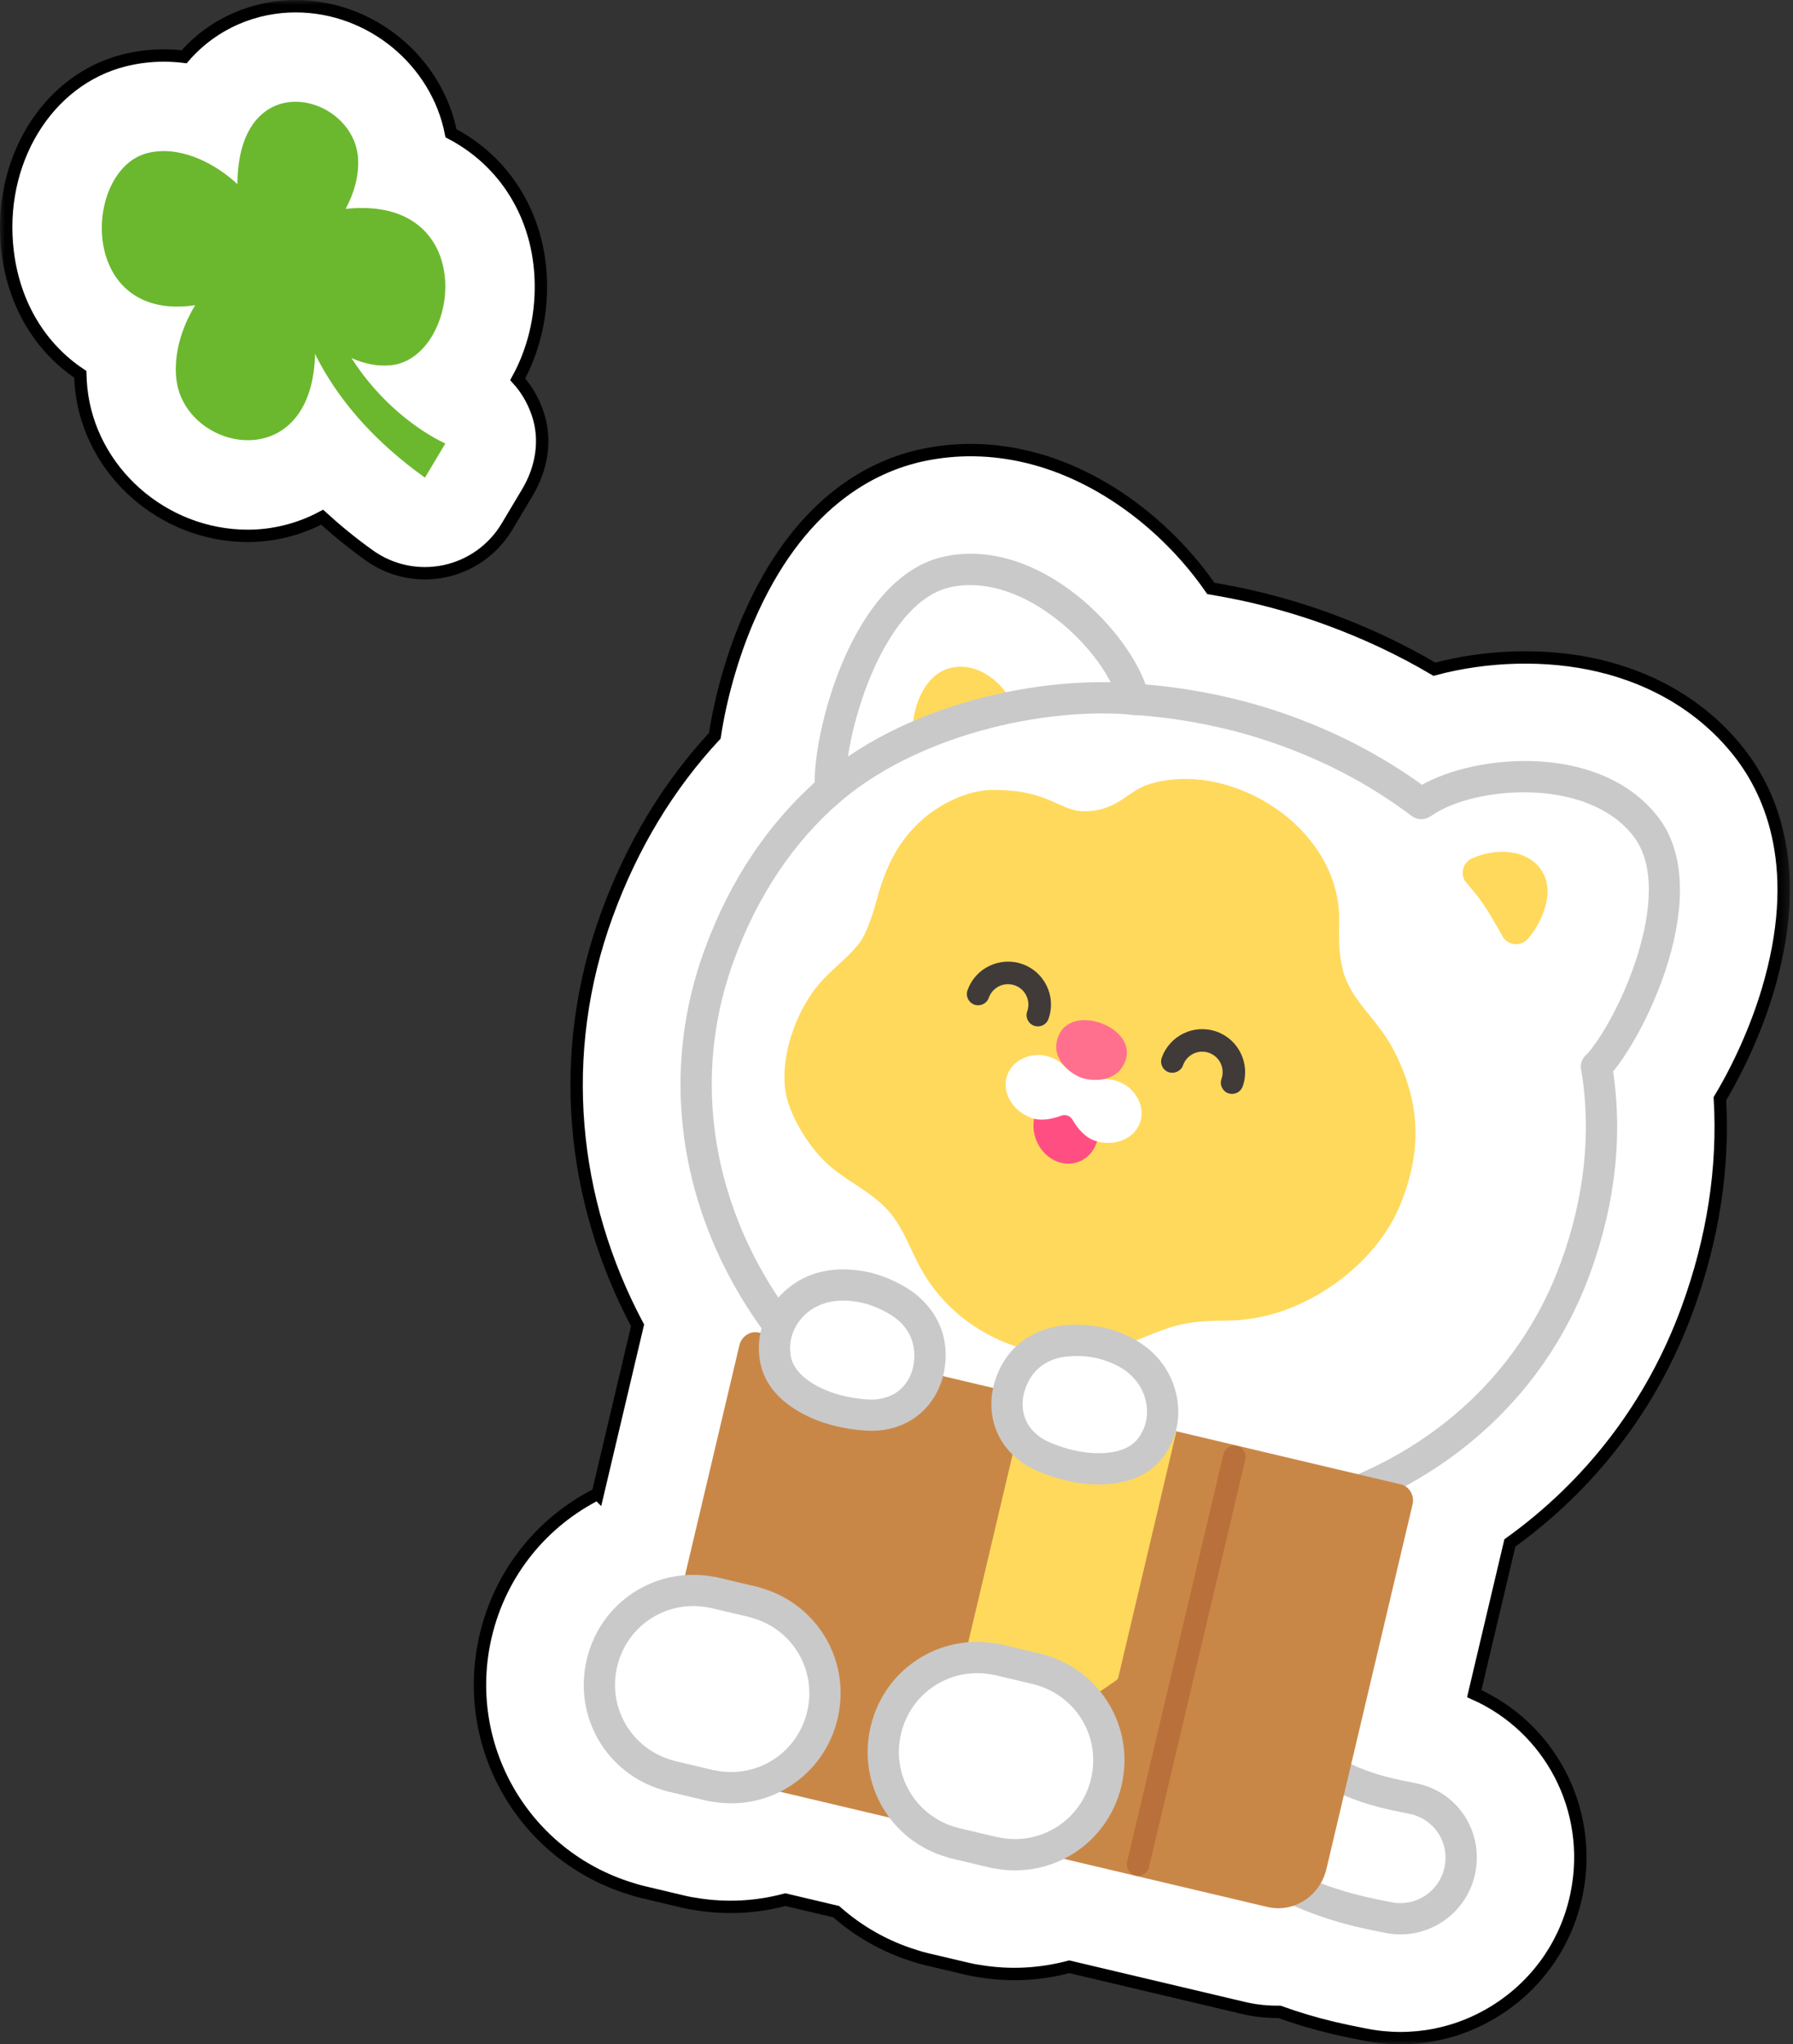 <svg width="186" height="212" viewBox="0 0 186 212" fill="none" xmlns="http://www.w3.org/2000/svg">
<rect x="0" y="0" width="186" height="212" fill="#333333" stroke="none"/>
<g clip-path="url(#clip0_2_10495)">
<mask id="mask0_2_10495" style="mask-type:luminance" maskUnits="userSpaceOnUse" x="0" y="0" width="186" height="212">
<path d="M185.687 0H0V212H185.687V0Z" fill="white"/>
</mask>
<g mask="url(#mask0_2_10495)">
<path d="M25.717 55.57C28.306 55.57 30.98 54.936 33.418 53.636C34.895 54.979 36.506 56.305 38.31 57.594C40.007 58.808 42.026 59.447 44.078 59.447C44.749 59.447 45.431 59.377 46.102 59.237C48.814 58.674 51.166 56.998 52.589 54.619L54.705 51.075C56.214 48.556 56.719 45.571 55.747 42.8C55.285 41.479 54.592 40.308 53.706 39.331C55.301 36.425 56.187 32.967 56.107 29.262C55.951 22.377 52.364 16.733 46.784 13.817C45.334 6.374 38.536 0.645 30.663 0.645C26.528 0.645 22.2 2.315 19.101 5.886C18.393 5.8 17.689 5.757 16.991 5.757C15.595 5.757 14.215 5.929 12.883 6.262C4.844 8.281 -0.349 16.83 0.8 26.142C1.482 31.662 4.248 36.108 8.329 38.815C8.345 39.298 8.372 39.782 8.42 40.26C9.306 48.846 16.9 55.57 25.712 55.57" fill="white"/>
<path d="M25.717 55.57C28.306 55.57 30.98 54.936 33.418 53.636C34.895 54.979 36.506 56.305 38.31 57.594C40.007 58.808 42.026 59.447 44.078 59.447C44.749 59.447 45.431 59.377 46.102 59.237C48.814 58.674 51.166 56.998 52.589 54.619L54.705 51.075C56.214 48.556 56.719 45.571 55.747 42.8C55.285 41.479 54.592 40.308 53.706 39.331C55.301 36.425 56.187 32.967 56.107 29.262C55.951 22.377 52.364 16.733 46.784 13.817C45.334 6.374 38.536 0.645 30.663 0.645C26.528 0.645 22.2 2.315 19.101 5.886C18.393 5.8 17.689 5.757 16.991 5.757C15.595 5.757 14.215 5.929 12.883 6.262C4.844 8.281 -0.349 16.83 0.8 26.142C1.482 31.662 4.248 36.108 8.329 38.815C8.345 39.298 8.372 39.782 8.42 40.26C9.306 48.846 16.9 55.57 25.712 55.57H25.717Z" stroke="black" stroke-width="1.283" stroke-miterlimit="10"/>
<path d="M38.455 21.599C37.617 21.54 36.726 21.561 35.851 21.663C36.71 20.079 37.231 18.302 37.15 16.524C36.855 10.021 25.76 6.847 24.708 17.512C24.654 18.022 24.633 18.554 24.627 19.091C22.039 16.696 18.457 15.079 15.299 15.874C8.759 17.517 8.066 32.489 19.139 31.77C19.504 31.748 19.869 31.705 20.245 31.651C18.87 33.923 18.017 36.624 18.285 39.239C19.064 46.784 32.167 49.523 32.672 37.027C32.704 36.195 32.682 35.319 32.607 34.444C34.857 36.646 37.8 38.192 40.614 37.87C47.294 37.108 49.539 22.361 38.455 21.599Z" fill="#6BB82E"/>
<path d="M30.862 17.265C30.862 17.265 24.257 35.341 44.083 49.534L46.199 45.99C46.199 45.99 31.012 39.535 32.237 19.032L30.862 17.265Z" fill="#6BB82E"/>
<path d="M62.008 154.916L66.138 137.442C59.259 124.495 57.685 109.335 62.953 94.873C65.569 87.699 69.333 81.486 74.15 76.304C74.741 72.389 75.96 68.044 77.603 64.226C82.785 52.214 90.335 48.331 95.765 47.187C99.271 46.451 102.869 46.511 106.473 47.359C114.474 49.249 121.38 54.898 125.606 61.02C127.11 61.278 128.613 61.563 130.117 61.917C132.722 62.535 135.256 63.287 137.64 64.156C141.614 65.601 145.309 67.336 148.8 69.398C154.218 67.948 160.415 67.744 165.876 69.033C171.891 70.456 176.917 73.57 180.424 78.049C183.839 82.415 187.12 90.25 183.356 102.778C182.196 106.639 180.408 110.618 178.415 113.932C178.834 121.122 177.712 128.431 175.048 135.729C171.37 145.819 164.888 154.073 156.629 160.007L152.934 175.634C160.759 179.103 165.318 187.582 163.567 196.336C162.59 201.228 159.765 205.443 155.614 208.214C151.463 210.98 146.485 211.963 141.641 210.996L141.179 210.905C140.39 210.749 139.423 210.556 138.328 210.298C136.395 209.841 134.531 209.283 132.732 208.633C131.502 208.644 130.251 208.526 129.005 208.23L110.924 203.956C107.949 204.745 104.776 204.944 101.559 204.396C101.172 204.342 100.791 204.273 100.41 204.181L96.038 203.15C95.657 203.059 95.287 202.952 94.916 202.828C91.796 201.872 89.047 200.277 86.743 198.242L81.475 196.996C78.505 197.786 75.326 197.984 72.109 197.437C71.723 197.383 71.341 197.313 70.96 197.222L66.589 196.185C66.208 196.094 65.837 195.987 65.467 195.863C54.302 192.453 47.697 181.004 50.393 169.598C51.961 162.971 56.348 157.752 62.003 154.911" fill="white"/>
<path d="M62.008 154.916L66.138 137.442C59.259 124.495 57.685 109.335 62.953 94.873C65.569 87.699 69.333 81.486 74.15 76.304C74.741 72.389 75.96 68.044 77.603 64.226C82.785 52.214 90.335 48.331 95.765 47.187C99.271 46.451 102.869 46.511 106.473 47.359C114.474 49.249 121.38 54.898 125.606 61.02C127.11 61.278 128.613 61.563 130.117 61.917C132.722 62.535 135.256 63.287 137.64 64.156C141.614 65.601 145.309 67.336 148.8 69.398C154.218 67.948 160.415 67.744 165.876 69.033C171.891 70.456 176.917 73.57 180.424 78.049C183.839 82.415 187.12 90.25 183.356 102.778C182.196 106.639 180.408 110.618 178.416 113.932C178.834 121.122 177.712 128.431 175.048 135.729C171.37 145.819 164.888 154.073 156.629 160.007L152.934 175.634C160.759 179.103 165.318 187.582 163.567 196.336C162.59 201.228 159.765 205.443 155.614 208.214C151.463 210.98 146.485 211.963 141.641 210.996L141.179 210.905C140.39 210.749 139.423 210.556 138.328 210.298C136.395 209.841 134.531 209.283 132.732 208.633C131.502 208.644 130.251 208.526 129.005 208.23L110.924 203.956C107.949 204.745 104.776 204.944 101.559 204.396C101.172 204.342 100.791 204.273 100.41 204.181L96.038 203.15C95.657 203.059 95.287 202.952 94.916 202.828C91.796 201.872 89.047 200.277 86.743 198.242L81.475 196.996C78.505 197.786 75.326 197.984 72.109 197.437C71.723 197.383 71.341 197.313 70.96 197.222L66.589 196.185C66.208 196.094 65.837 195.987 65.467 195.863C54.302 192.453 47.697 181.004 50.393 169.598C51.961 162.971 56.348 157.752 62.003 154.911L62.008 154.916Z" stroke="black" stroke-width="1.283" stroke-miterlimit="10"/>
<path d="M141.185 198.253C136.685 197.19 129.51 194.762 123.641 187.824C119.339 182.744 116.778 171.58 118.367 164.857C119.167 161.468 122.561 159.374 125.944 160.174C129.328 160.974 131.422 164.368 130.627 167.751C129.859 170.995 131.782 177.933 133.259 179.683C137.522 184.726 143.097 185.821 146.088 186.412L146.501 186.493C149.97 187.185 152.124 190.493 151.442 193.903C150.76 197.313 147.441 199.526 144.031 198.844L143.65 198.769C142.973 198.634 142.135 198.468 141.179 198.242" fill="white"/>
<path d="M146.356 188.125C148.826 188.71 150.357 191.078 149.857 193.591C149.61 194.816 148.902 195.874 147.865 196.566C146.823 197.259 145.578 197.506 144.353 197.264L143.972 197.189C143.311 197.06 142.495 196.899 141.561 196.679C134.574 195.03 129.118 191.787 124.881 186.782C120.923 182.105 118.48 171.429 119.946 165.232C120.537 162.724 123.066 161.161 125.574 161.757C128.082 162.348 129.644 164.872 129.048 167.385C128.146 171.198 130.305 178.705 132.023 180.735C136.652 186.207 142.586 187.378 145.771 188.006L146.19 188.092C146.243 188.103 146.302 188.114 146.356 188.125ZM140.814 199.831C141.792 200.062 142.651 200.229 143.344 200.368L143.719 200.443C145.792 200.857 147.903 200.443 149.664 199.267C151.426 198.091 152.623 196.303 153.037 194.23C153.907 189.875 151.168 185.735 146.823 184.913L146.405 184.827C143.601 184.28 138.398 183.248 134.499 178.641C133.296 177.218 131.572 170.806 132.201 168.126C133.205 163.879 130.568 159.604 126.315 158.6C122.067 157.596 117.793 160.238 116.789 164.485C115.07 171.746 117.75 183.372 122.406 188.871C127.045 194.354 133.237 198.038 140.814 199.831Z" fill="#C9C9C9"/>
<path d="M86.141 81.657C85.798 76.336 89.96 61.058 98.315 59.297C107.036 57.46 116.031 66.686 117.535 72.222" fill="white"/>
<path d="M85.771 83.231C85.921 83.269 86.082 83.285 86.249 83.269C87.14 83.21 87.817 82.442 87.763 81.55C87.463 76.889 91.334 62.422 98.654 60.881C106.376 59.254 114.619 67.653 115.972 72.641C116.203 73.506 117.089 74.022 117.959 73.78C118.824 73.549 119.334 72.657 119.098 71.793C117.47 65.773 107.976 55.607 97.988 57.707C88.273 59.753 84.187 76.379 84.53 81.754C84.579 82.485 85.1 83.07 85.771 83.226" fill="#C9C9C9"/>
<path d="M103.616 73.672C102.767 72.002 100.856 70.353 98.938 70.853C96.946 71.374 96.237 74.531 96.312 75.675C96.312 75.675 98.321 74.913 100.071 74.408C101.827 73.909 103.61 73.667 103.61 73.667" fill="#FFD95C"/>
<path d="M100.496 72.625C100.211 72.695 99.921 72.77 99.631 72.851C99.282 72.953 98.922 73.06 98.579 73.168C98.799 72.781 99.062 72.491 99.352 72.416C99.701 72.325 100.104 72.416 100.496 72.62M95.942 77.243C96.253 77.319 96.581 77.297 96.892 77.184C96.914 77.179 98.858 76.438 100.523 75.966C102.134 75.504 103.814 75.278 103.831 75.273C104.351 75.203 104.808 74.886 105.05 74.419C105.291 73.952 105.297 73.399 105.06 72.931C103.863 70.579 101.237 68.571 98.53 69.285C95.614 70.048 94.583 73.952 94.701 75.778C94.734 76.293 95.007 76.76 95.442 77.034C95.598 77.136 95.77 77.206 95.947 77.249" fill="#FFD95C"/>
<path d="M163.438 131.492C155.485 153.316 130.053 164.089 104.609 154.82C79.166 145.546 66.632 120.935 74.585 99.111C82.538 77.287 107.971 66.509 133.414 75.783C158.858 85.057 171.392 109.668 163.438 131.492Z" fill="white"/>
<path d="M144.589 108.921C142.914 105.662 140.207 103.879 139.343 100.737C138.86 98.987 138.892 97.349 138.919 95.502C139.074 85.846 127.668 78.666 119.135 81.346C117.003 82.012 115.945 84.063 112.621 84.133C109.85 84.192 108.862 81.803 102.762 81.926C100.292 81.974 97.365 83.419 95.464 85.186C92.795 87.661 91.694 90.491 90.819 93.772C90.513 94.922 89.799 96.941 89.213 97.714C87.812 99.545 86.072 100.598 84.595 102.504C82.629 105.039 80.954 109.335 81.469 113.073C81.813 115.548 83.924 119.141 86.249 121.063C88.365 122.814 90.808 123.807 92.521 125.998C93.767 127.593 94.465 129.596 95.442 131.406C99.368 138.682 108.277 142.254 116.09 139.676C118.367 138.924 120.548 137.71 122.884 137.281C125.977 136.706 127.325 137.216 130.418 136.642C136.674 135.482 142.876 130.686 145.207 125.048C147.726 118.969 147.183 113.98 144.589 108.932" fill="#FFD95C"/>
<path d="M110.511 158.273C134.155 163.863 157.268 153.139 164.958 132.045C167.638 124.693 168.4 117.396 167.219 110.35C167.074 109.469 166.236 108.873 165.356 109.018C164.475 109.169 163.879 110.001 164.024 110.882C165.108 117.363 164.4 124.108 161.913 130.933C154.148 152.242 129.22 162.053 105.162 153.294C81.104 144.525 68.34 120.967 76.105 99.663C78.586 92.86 82.35 87.253 87.301 83.005C87.978 82.42 88.059 81.4 87.479 80.723C86.893 80.047 85.873 79.971 85.196 80.546C79.816 85.159 75.734 91.216 73.065 98.552C64.677 121.563 78.29 146.942 104.056 156.339C106.204 157.123 108.363 157.768 110.516 158.273" fill="#C9C9C9"/>
<path d="M147.06 84.907C147.666 85.052 148.332 84.831 148.73 84.3C149.267 83.585 149.122 82.571 148.402 82.034C144.015 78.747 139.289 76.202 133.967 74.263C128.855 72.394 123.012 71.197 117.519 70.891C116.627 70.837 115.86 71.519 115.811 72.416C115.757 73.307 116.445 74.086 117.336 74.124C122.518 74.419 128.033 75.546 132.856 77.308C137.947 79.161 142.27 81.491 146.458 84.627C146.641 84.767 146.845 84.858 147.054 84.907" fill="#C9C9C9"/>
<path d="M165.619 110.619C169.302 106.768 175.951 92.398 170.688 85.669C165.194 78.65 152.371 79.923 147.661 83.194" fill="white"/>
<path d="M165.243 112.197C165.785 112.326 166.376 112.17 166.789 111.741C170.516 107.848 178.083 92.495 171.966 84.676C165.678 76.637 151.866 78.317 146.743 81.873C146.007 82.383 145.825 83.392 146.335 84.128C146.845 84.864 147.86 85.041 148.59 84.536C152.838 81.588 164.555 80.466 169.421 86.679C174.034 92.57 167.686 106.134 164.453 109.507C163.836 110.151 163.857 111.177 164.502 111.8C164.716 112.009 164.974 112.144 165.248 112.208" fill="#C9C9C9"/>
<path d="M153.348 90.496C155.045 89.734 157.488 89.605 158.536 91.109C159.62 92.671 158.074 95.469 157.274 96.291C157.274 96.291 156.334 94.535 155.405 93.128C154.476 91.721 153.353 90.496 153.353 90.496" fill="#FFD95C"/>
<path d="M156.506 91.63C156.822 91.705 157.064 91.839 157.204 92.033C157.333 92.215 157.316 92.57 157.22 92.972C157.069 92.725 156.908 92.478 156.753 92.242C156.608 92.016 156.452 91.802 156.302 91.592C156.371 91.603 156.441 91.614 156.506 91.63ZM156.898 97.87C156.946 97.881 156.994 97.891 157.048 97.897C157.558 97.967 158.074 97.795 158.433 97.424C159.438 96.388 161.645 92.747 159.862 90.185C158.337 87.994 155.093 87.941 152.687 89.025C152.215 89.24 151.871 89.664 151.764 90.175C151.656 90.685 151.807 91.211 152.156 91.598C152.167 91.608 153.208 92.752 154.051 94.03C154.927 95.357 155.84 97.048 155.845 97.064C156.065 97.472 156.452 97.768 156.898 97.875" fill="#FFD95C"/>
<path d="M145.304 153.928L78.736 138.194C77.834 137.979 76.921 138.569 76.701 139.509L67.765 177.315C67.099 180.134 68.753 182.932 71.46 183.571L131.492 197.758C134.198 198.397 136.932 196.636 137.598 193.817L146.533 156.011C146.754 155.072 146.2 154.137 145.298 153.922" fill="#C98747"/>
<path d="M106.483 144.756L100.41 170.452L102.005 173.346C102.176 173.658 102.633 173.765 102.928 173.566L105.017 172.127C105.313 171.923 105.769 172.03 105.936 172.347L107.16 174.565C107.332 174.877 107.788 174.984 108.084 174.785L110.173 173.352C110.468 173.147 110.924 173.255 111.096 173.572L112.321 175.79C112.492 176.101 112.949 176.208 113.239 176.01L115.811 174.243C115.913 174.173 115.978 174.076 116.004 173.969L122.035 148.445L106.483 144.767V144.756Z" fill="#FFD95C"/>
<path d="M117.787 194.499C118.416 194.649 119.044 194.257 119.194 193.629L129.188 151.35C129.338 150.722 128.946 150.088 128.318 149.943C127.69 149.793 127.061 150.185 126.911 150.813L116.917 193.092C116.767 193.72 117.159 194.348 117.787 194.499Z" fill="#BA703B"/>
<path d="M85.121 84.02C85.621 84.139 86.168 84.02 86.582 83.645C94.776 76.239 108.406 73.254 117.632 74.134C118.523 74.22 119.312 73.565 119.398 72.674C119.484 71.787 118.845 70.987 117.943 70.907C108.32 69.989 93.719 72.829 84.412 81.239C83.746 81.84 83.698 82.861 84.294 83.526C84.525 83.779 84.815 83.945 85.121 84.015" fill="#C9C9C9"/>
<path d="M103.267 192.125C108.433 193.199 113.54 189.977 114.759 184.811C115.978 179.651 112.852 174.479 107.756 173.126V173.11L103.385 172.079V172.095C98.219 171.021 93.112 174.243 91.888 179.409C90.668 184.575 93.794 189.741 98.89 191.094V191.11L103.256 192.147V192.131L103.267 192.125Z" fill="white"/>
<path d="M103.444 190.514L99.459 189.575C99.411 189.559 99.363 189.542 99.314 189.532C95.018 188.388 92.451 184.108 93.472 179.785C94.492 175.462 98.707 172.782 103.057 173.685C103.111 173.695 103.159 173.706 103.213 173.711L107.198 174.651C107.246 174.667 107.294 174.683 107.343 174.694C111.639 175.838 114.205 180.118 113.185 184.441C112.165 188.764 107.955 191.443 103.6 190.541C103.546 190.531 103.498 190.52 103.449 190.514M98.525 192.684L102.896 193.72C102.982 193.742 103.068 193.753 103.154 193.758C109.163 194.891 114.925 191.159 116.337 185.187C117.75 179.216 114.259 173.298 108.379 171.622C108.304 171.59 108.218 171.563 108.132 171.542L103.761 170.505C103.675 170.484 103.589 170.473 103.503 170.468C97.494 169.335 91.732 173.067 90.319 179.039C88.907 185.01 92.392 190.928 98.278 192.603C98.353 192.636 98.439 192.662 98.525 192.684Z" fill="#C9C9C9"/>
<path d="M73.817 185.166C78.983 186.24 84.09 183.018 85.309 177.852C86.528 172.691 83.403 167.52 78.306 166.166V166.156L73.935 165.119V165.135C68.769 164.061 63.662 167.283 62.438 172.449C61.219 177.615 64.344 182.782 69.441 184.135V184.151L73.806 185.187V185.171L73.817 185.166Z" fill="white"/>
<path d="M73.994 183.56L70.01 182.621C69.961 182.599 69.913 182.588 69.865 182.572C65.569 181.428 63.002 177.148 64.022 172.825C65.042 168.503 69.258 165.818 73.608 166.725C73.661 166.736 73.71 166.747 73.763 166.752L77.748 167.692C77.796 167.708 77.845 167.724 77.893 167.74C82.189 168.884 84.756 173.164 83.736 177.487C82.715 181.81 78.505 184.489 74.15 183.587C74.096 183.576 74.048 183.566 74 183.566M69.075 185.73L73.447 186.766C73.532 186.788 73.618 186.798 73.704 186.804C79.713 187.937 85.476 184.205 86.888 178.233C88.3 172.262 84.81 166.344 78.929 164.668C78.854 164.636 78.768 164.609 78.682 164.588L74.311 163.551C74.225 163.53 74.139 163.519 74.053 163.514C68.044 162.386 62.282 166.113 60.87 172.084C59.458 178.056 62.943 183.974 68.828 185.649C68.903 185.681 68.989 185.708 69.075 185.73Z" fill="#C9C9C9"/>
<path d="M127.545 113.411C128.119 113.545 128.715 113.228 128.914 112.659C129.73 110.344 128.511 107.794 126.197 106.977C123.872 106.161 121.332 107.38 120.515 109.695C120.301 110.307 120.617 110.973 121.23 111.187C121.82 111.386 122.508 111.085 122.722 110.473C123.114 109.372 124.317 108.782 125.424 109.184C126.524 109.571 127.099 110.785 126.712 111.886C126.498 112.492 126.814 113.164 127.427 113.378C127.47 113.395 127.507 113.405 127.55 113.416" fill="#403B38"/>
<path d="M107.402 106.408C107.976 106.543 108.572 106.226 108.771 105.657C109.168 104.534 109.104 103.326 108.588 102.252C108.073 101.178 107.176 100.367 106.054 99.975C104.937 99.583 103.723 99.647 102.649 100.158C101.575 100.668 100.764 101.57 100.367 102.692C100.152 103.299 100.469 103.97 101.081 104.185C101.693 104.389 102.359 104.083 102.574 103.471C102.762 102.939 103.149 102.515 103.653 102.268C104.163 102.026 104.727 101.994 105.27 102.182C105.807 102.37 106.231 102.757 106.473 103.262C106.72 103.772 106.746 104.346 106.559 104.878C106.344 105.485 106.661 106.156 107.273 106.371C107.31 106.387 107.353 106.398 107.396 106.408" fill="#403B38"/>
<path d="M93.595 135.375C92.36 134.36 90.728 133.613 89.143 133.388C87.419 133.141 85.588 133.318 84.004 134.027C82.42 134.735 80.186 139.128 80.438 140.927C80.927 144.251 84.879 145.653 86.131 146.05C87.387 146.442 88.638 146.657 89.954 146.738C91.893 146.856 93.445 146.12 94.073 145.621C95.421 144.536 96.452 141.523 96.334 140.438C96.151 138.752 94.911 136.459 93.595 135.38" fill="white"/>
<path d="M92.859 136.658C93.762 137.324 95.206 138.833 94.771 141.507C94.664 142.178 94.299 143.435 93.106 144.321C92.736 144.595 91.7 145.223 90.051 145.127C88.821 145.051 87.693 144.847 86.614 144.509C85.653 144.203 82.468 143.032 82.033 140.637C81.593 138.226 83.118 136.271 84.724 135.482C85.927 134.891 87.216 134.735 88.902 134.993C90.196 135.197 91.753 135.842 92.865 136.663M86.797 147.914C87.774 148.145 88.784 148.29 89.858 148.359C92.478 148.515 94.229 147.527 95.04 146.92C97.145 145.357 97.778 143.188 97.972 142.033C98.718 137.501 95.99 134.945 94.787 134.053C93.262 132.931 91.189 132.061 89.39 131.793C87.038 131.438 85.1 131.685 83.295 132.582C80.632 133.898 78.108 137.163 78.854 141.228C79.601 145.288 83.859 147.038 85.658 147.602C86.039 147.72 86.421 147.828 86.807 147.919" fill="#C9C9C9"/>
<path d="M110.087 139.273C111.649 138.919 113.438 138.983 114.957 139.488C116.606 140.036 118.169 141.018 119.269 142.361C120.37 143.709 120.403 148.633 119.372 150.126C117.444 152.881 113.287 152.365 111.988 152.156C110.688 151.947 109.469 151.576 108.261 151.06C106.478 150.298 105.415 148.945 105.076 148.214C104.357 146.641 104.786 143.483 105.377 142.565C106.295 141.142 108.433 139.644 110.092 139.268" fill="white"/>
<path d="M113.894 140.874C114.087 140.922 114.275 140.97 114.452 141.029C116.08 141.556 117.164 142.27 117.97 143.338C119.049 144.767 119.543 147.2 118.072 149.154C116.606 151.098 113.239 150.722 112.24 150.561C111.123 150.384 110.022 150.056 108.889 149.573C107.369 148.923 106.725 147.898 106.521 147.49C105.85 146.163 106.091 144.874 106.29 144.225C107.09 141.642 109.066 140.938 110.173 140.745C111.338 140.541 112.739 140.594 113.899 140.868M110.559 153.525C110.946 153.617 111.332 153.692 111.724 153.756C113.583 154.057 118.179 154.401 120.66 151.098C123.147 147.801 122.347 143.752 120.558 141.378C119.345 139.773 117.723 138.677 115.457 137.942C113.738 137.378 111.494 137.227 109.619 137.55C108.143 137.807 104.561 138.871 103.197 143.258C102.853 144.375 102.445 146.598 103.626 148.939C104.083 149.842 105.205 151.512 107.616 152.543C108.604 152.967 109.576 153.284 110.554 153.515" fill="#C9C9C9"/>
<path d="M112.911 116.182C113.416 117.669 112.793 119.227 111.515 119.656C110.237 120.091 108.798 119.238 108.288 117.75C107.783 116.263 108.406 114.705 109.684 114.276C110.962 113.841 112.401 114.694 112.911 116.182Z" fill="#FF4F82"/>
<path d="M110.683 115.103C111.268 115.242 111.81 115.752 112.052 116.472C112.229 116.987 112.224 117.524 112.041 117.981C111.88 118.389 111.585 118.684 111.22 118.808C110.414 119.082 109.48 118.48 109.136 117.465C108.792 116.45 109.163 115.403 109.968 115.129C110.199 115.049 110.441 115.043 110.677 115.103M110.103 120.591C110.656 120.72 111.236 120.704 111.794 120.516C112.664 120.22 113.341 119.56 113.706 118.652C114.05 117.798 114.066 116.821 113.754 115.897C113.089 113.943 111.134 112.836 109.389 113.432C107.643 114.023 106.768 116.096 107.428 118.051C107.88 119.377 108.932 120.317 110.103 120.591Z" fill="#FF4F82"/>
<path d="M114.146 111.95C112.809 112.085 111.467 111.617 110.522 110.667C110.087 110.227 109.582 109.856 109.029 109.652C108.427 109.432 108.1 109.41 107.906 109.4C106.365 109.351 104.974 110.146 104.491 111.489C103.868 113.218 104.996 115.21 107.01 115.935C107.965 116.279 109.125 116.058 110.092 115.699C110.532 115.538 111.021 115.709 111.257 116.118C111.778 117.009 112.535 117.916 113.486 118.26C115.5 118.98 117.632 118.164 118.255 116.434C118.738 115.092 118.169 113.599 116.955 112.654C116.794 112.525 116.289 112.256 115.881 112.106C115.355 111.918 114.748 111.886 114.152 111.945" fill="white"/>
<path d="M112.176 111.762C111.29 111.445 109.12 110.033 109.652 107.896C110.205 105.678 112.449 105.474 114.205 106.102C115.962 106.73 117.61 108.341 116.579 110.387C115.586 112.358 113.062 112.084 112.17 111.762" fill="#FF708F"/>
</g>
</g>
<defs>
<clipPath id="clip0_2_10495">
<rect width="185.687" height="212" fill="white"/>
</clipPath>
</defs>
</svg>
